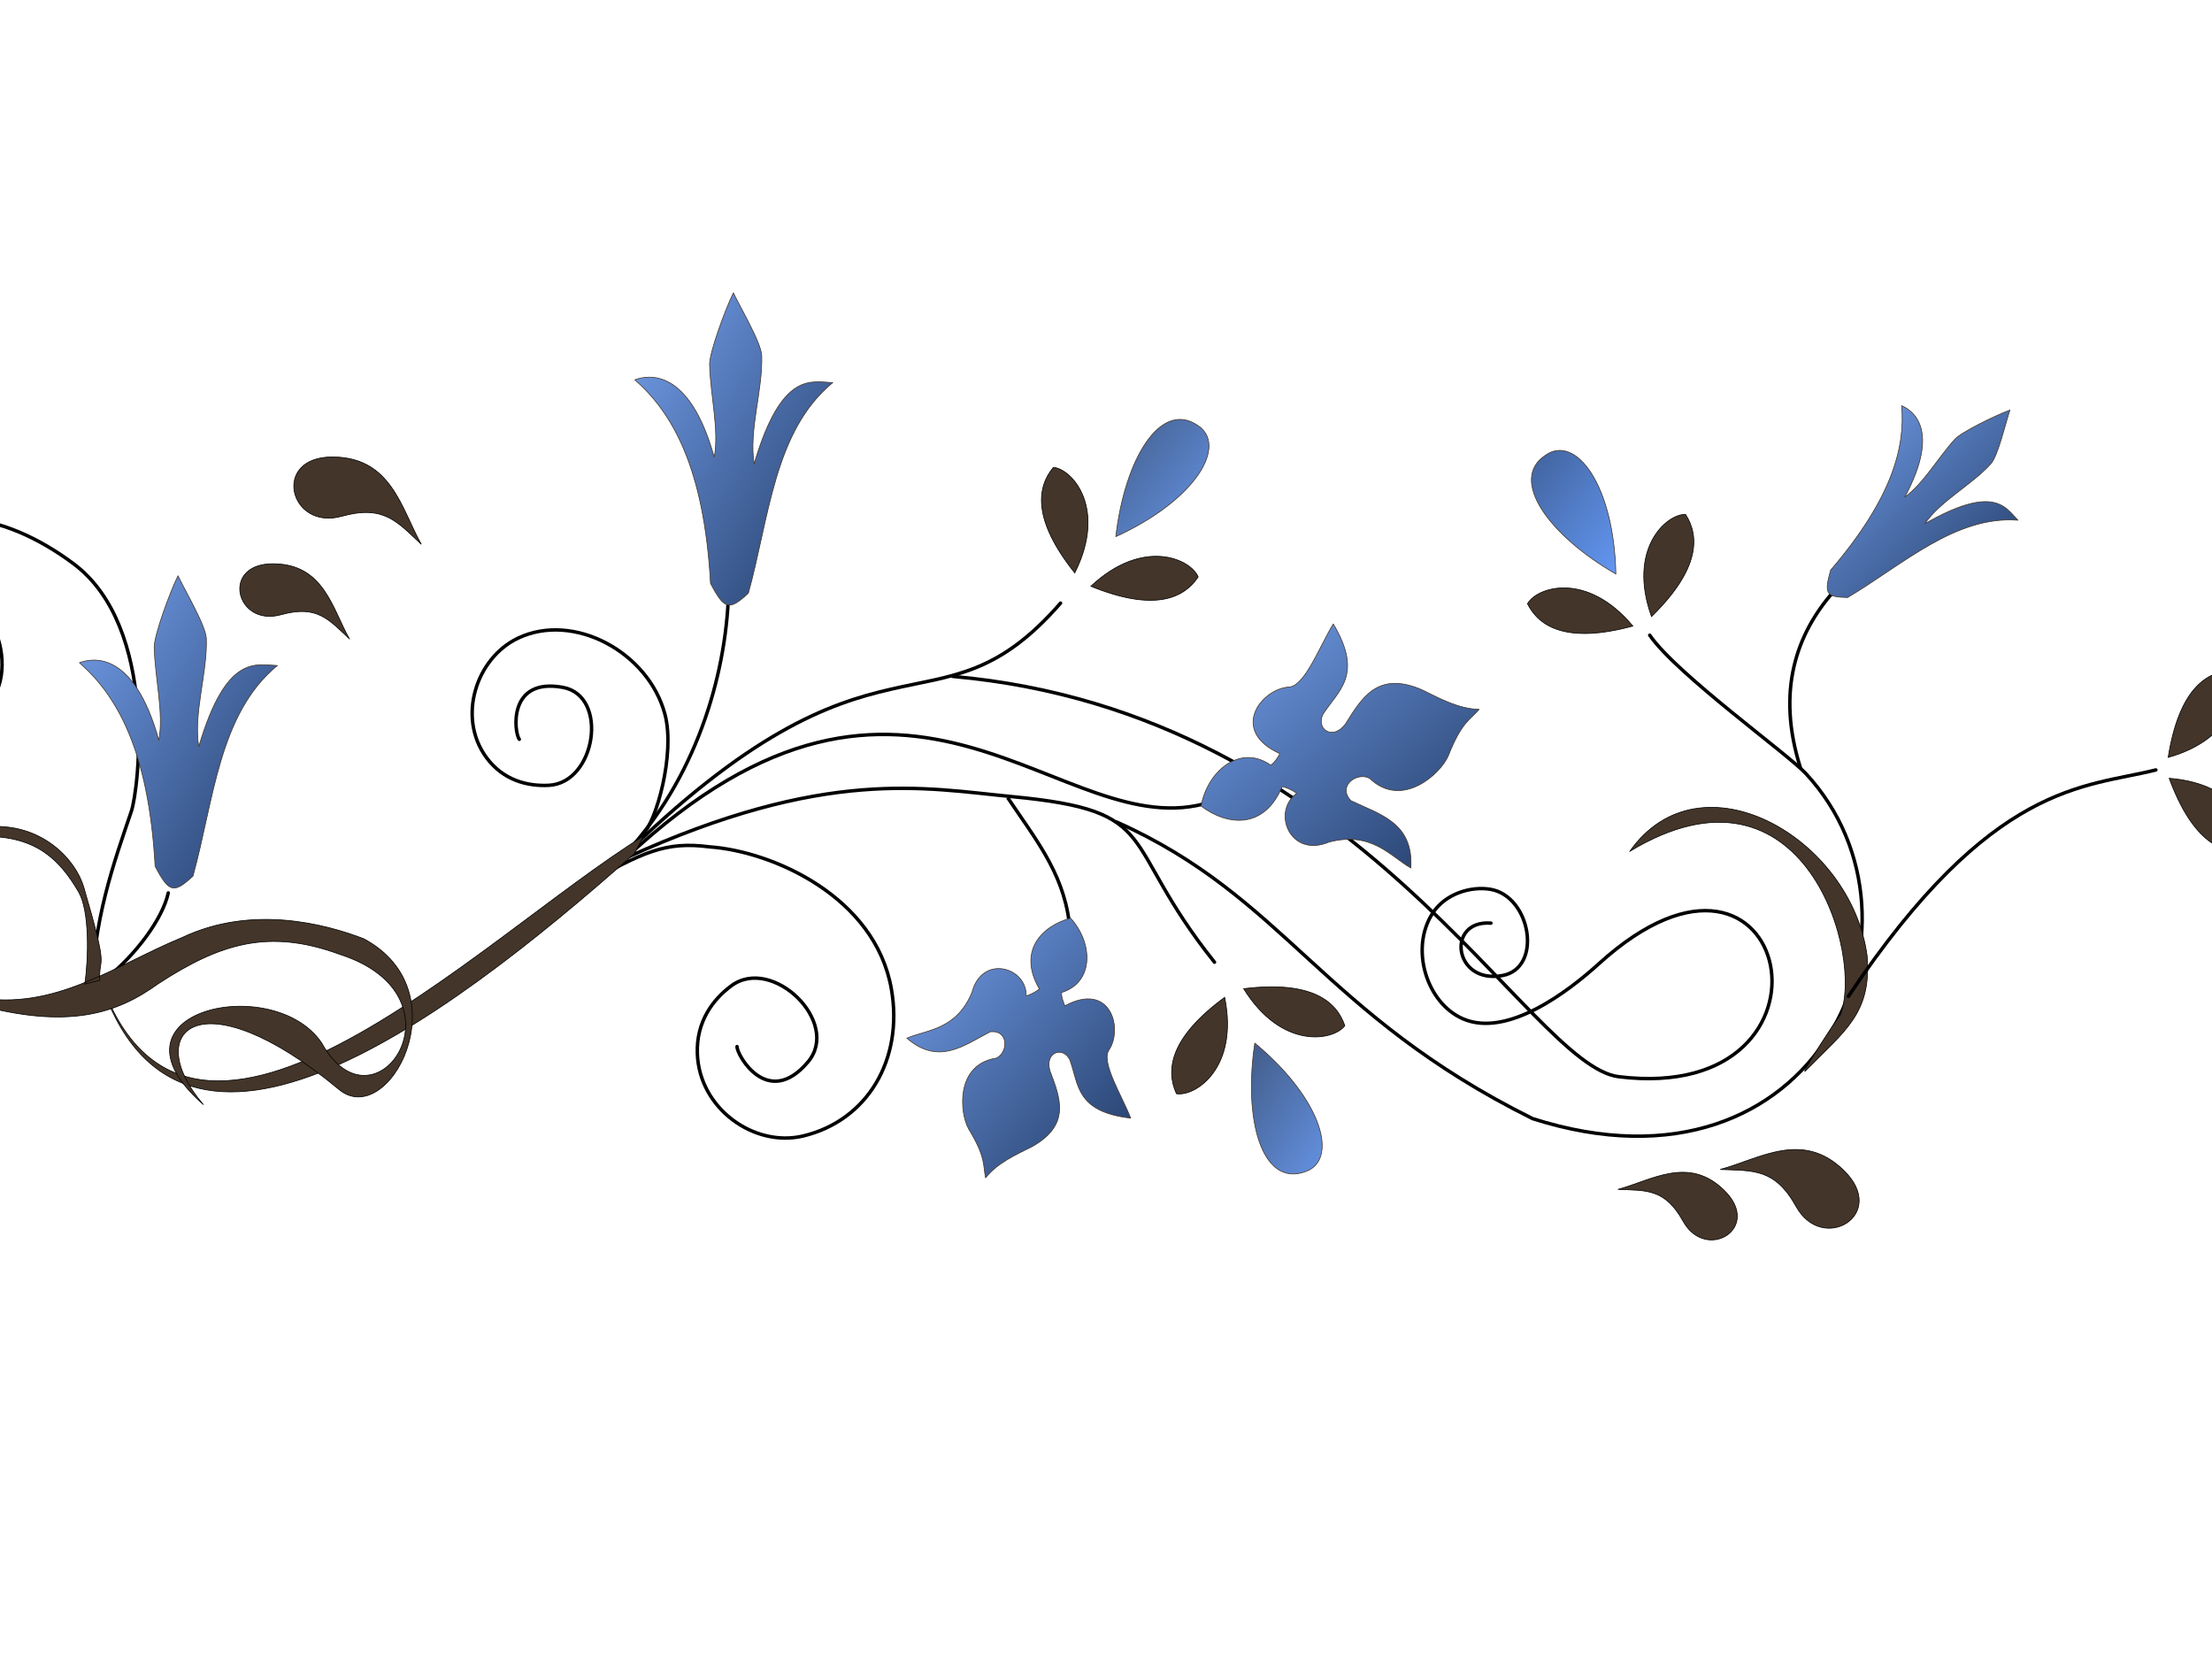 <?xml version="1.0"?><svg width="640" height="480" xmlns="http://www.w3.org/2000/svg">
 <title>Flower Corner</title>
 <defs>
  <linearGradient y2="1" x2="1" y1="0" x1="0" id="svg_1">
   <stop stop-color="#74a0ed" offset="0"/>
   <stop stop-color="#223b66" offset="1"/>
  </linearGradient>
  <linearGradient y2="1" x2="1" y1="0" x1="0" id="svg_2">
   <stop stop-color="#405984" offset="0"/>
   <stop stop-color="#699aef" offset="1"/>
  </linearGradient>
  <linearGradient y2="1" x2="1" y1="0" x1="0" id="svg_3">
   <stop stop-color="#3a588c" offset="0"/>
   <stop stop-color="#6397f2" offset="1"/>
  </linearGradient>
 </defs>
 <g>
  <title>Layer 1</title>
  <g id="svg_4">
   <path d="m101.088,184.829c-5.992,-5.586 -9.304,-9.882 -19.806,-6.966c-13.077,3.63 -17.622,-14.958 -2.049,-14.752c14.483,0.192 16.858,12.868 21.854,21.718z" id="path3272" stroke-miterlimit="4" stroke-width="0.2" stroke="#000000" fill="#433529"/>
   <path id="path4042" d="m121.901,157.486c-6.971,-6.501 -10.823,-11.501 -23.041,-8.108c-15.214,4.225 -20.501,-17.409 -2.384,-17.169c16.849,0.223 19.613,14.977 25.425,25.277z" stroke-miterlimit="4" stroke-width="0.2" stroke="#000000" fill="#433529"/>
   <path id="path4051" d="m-23.865,196.233c-2.538,-1.142 -13.924,-18.339 5.979,-23.879c16.485,-4.589 25.972,25.951 11.04,34.206c-6.783,3.749 -15.708,5.664 -24.872,0.855c-16.042,-8.418 -19.394,-31 -8.669,-43.999c16.687,-20.225 41.261,-15.546 61.657,-0.316c24.598,18.368 18.849,65.421 16.73,71.641c-4.855,14.389 -11.336,31.803 -11.398,54.043" stroke-linejoin="round" stroke-linecap="round" stroke-width="1px" stroke="#000000" fill="none"/>
   <path id="path4055" d="m150.249,213.897c-1.418,-1.701 -3.571,-17.979 12.604,-15.021c13.397,2.45 9.539,27.624 -4.024,28.339c-6.161,0.325 -13.216,-1.41 -18.097,-8.043c-8.545,-11.611 -2.979,-28.752 9.135,-34.527c16.114,-7.682 37.751,4.074 42.514,21.991c3.075,11.569 -2.656,31.26 -6.222,34.45c-2.433,4.147 -10.875,9.387 -16.313,14.08" stroke-linejoin="round" stroke-linecap="round" stroke-width="1px" stroke="#000000" fill="none"/>
   <path d="m213.248,302.812c-0.062,2.471 8.929,18.214 20.542,4.421c9.619,-11.424 -10.317,-30.791 -22.175,-22.024c-5.386,3.983 -10.157,10.388 -9.855,19.575c0.53,16.084 16.572,27.236 30.57,23.902c18.621,-4.435 29.119,-22.112 25.585,-42.474c-4.658,-26.835 -34.502,-39.908 -52.584,-41.185c-12.841,-1.662 -19.066,1.435 -36.32,10.975" id="path4057" stroke-linejoin="round" stroke-linecap="round" stroke-width="1px" stroke="#000000" fill="none"/>
   <path id="path4067" d="m-0.536,334.365c-8.142,0.906 -13.558,0.619 -18.189,10.486c-5.766,12.286 -22.829,3.622 -12.526,-8.057c9.582,-10.862 20.746,-4.405 30.714,-2.428z" stroke-miterlimit="4" stroke-width="0.2" stroke="#000000" fill="#433529"/>
   <path d="m-15.026,310.782c-9.474,1.052 -15.777,0.717 -21.163,12.197c-6.707,14.294 -26.564,4.209 -14.578,-9.379c11.147,-12.636 24.14,-5.12 35.741,-2.818l0,0z" id="path4069" stroke-miterlimit="4" stroke-width="0.2" stroke="#000000" fill="#433529"/>
   <path d="m468.113,344.131c8.185,0.347 13.569,-0.309 18.863,9.218c6.593,11.863 23.023,2.053 11.945,-8.895c-10.302,-10.181 -20.998,-2.976 -30.809,-0.323z" id="path4071" stroke-miterlimit="4" stroke-width="0.2" stroke="#000000" fill="#433529"/>
   <path id="path4073" d="m497.716,338.361c9.524,0.402 15.789,-0.363 21.948,10.721c7.669,13.802 26.79,2.383 13.903,-10.353c-11.985,-11.845 -24.434,-3.457 -35.85,-0.368z" stroke-miterlimit="4" stroke-width="0.2" stroke="#000000" fill="#433529"/>
   <path d="m431.373,267.093c-13.027,-1.013 -10.859,17.765 3.33,15.16c11.753,-2.158 8.228,-23.03 -3.53,-24.958c-5.661,-0.928 -12.988,1.29 -16.648,6.89c-6.619,10.127 -1.88,25.994 8.786,30.601c12.86,5.554 30.577,-8.037 39.227,-15.89c55.982,-50.831 74.65,41.019 5.835,32.632c-26.472,-3.226 -74.411,-105.295 -192.699,-115.824" id="path4075" stroke-linejoin="round" stroke-linecap="round" stroke-width="1px" stroke="#000000" fill="none"/>
   <path d="m210.69,173.953c-1.283,24.721 -10.849,54.132 -31.962,75.398c76.015,-74.988 91.843,-33.191 128.121,-74.851" id="path4077" stroke-linecap="round" stroke-width="1px" stroke="#000000" fill="none"/>
   <path d="m351.393,278.396c-28.247,-35.394 -14.403,-43.697 -58.618,-47.912c-25.105,-2.393 -53.811,-8.648 -111.756,17.778c83.036,-77.783 126.136,-2.372 169.214,-16.226" id="path4079" stroke-linecap="round" stroke-width="1px" stroke="#000000" fill="none"/>
   <path d="m309.313,266.566c-1.876,-14.424 -10.153,-24.359 -17.757,-35.787" id="path4081" stroke-width="1px" stroke="#000000" fill="none"/>
   <path d="m323.113,237.847c48.892,21.872 59.19,55.433 120.332,85.812c82.63,26.398 119.041,-56.579 79.057,-99.83c-5.256,-5.685 -37.406,-28.747 -45.183,-40.038" id="path4083" stroke-linecap="round" stroke-width="1px" stroke="#000000" fill="none"/>
   <path d="m27.663,279.405c24.039,81.472 111.274,-8.413 158.514,-37.501l-2.619,5.055c-55.779,49.375 -134.943,108.769 -155.895,32.445z" id="path4085" stroke-miterlimit="4" stroke-width="0.2" stroke="#000000" fill="#433529"/>
   <path d="m471.541,246.331c50.613,-30.572 68.083,30.66 60.751,47.712c1.242,-2.533 -12.331,18.268 -9.827,15.708c11.296,-11.546 19.094,-16.5 17.752,-33.158c-4.482,-34.142 -48.249,-59.335 -68.677,-30.262z" id="path4087" stroke-miterlimit="4" stroke-width="0.2" stroke="#000000" fill="#433529"/>
   <path d="m534.801,288.276c41.63,-62.371 68.453,-60.357 88.956,-65.511" id="path4089" stroke-linecap="round" stroke-width="1px" stroke="#000000" fill="none"/>
   <path d="m520.944,222.233c-7.069,-22.25 -1.249,-38.846 9.707,-51.238" id="path4091" stroke-linejoin="round" stroke-width="1px" stroke="#000000" fill="none"/>
   <path d="m315.613,169.62c18.391,7.499 26.928,3.472 31.055,-2.691c-2.089,-5.138 -15.845,-11.538 -31.055,2.691z" id="path4120" stroke-miterlimit="4" stroke-width="0.2" stroke="#000000" fill="#433529"/>
   <path d="m322.835,155.27c2.601,-22.504 12.846,-39.261 23.428,-32.362c9.225,5.594 0.026,21.639 -23.428,32.362z" id="path4122" stroke-linejoin="round" stroke-linecap="round" stroke-width="0.2" stroke="#433529" fill="url(#svg_2)"/>
   <path id="path4124" d="m310.961,165.763c-12.381,-15.531 -10.924,-24.856 -6.175,-30.554c5.518,0.556 15.538,11.949 6.175,30.554z" stroke-miterlimit="4" stroke-width="0.2" stroke="#000000" fill="#433529"/>
   <path d="m48.684,258.357c-1.63,7.45 -9.287,17.823 -18.158,24.919" id="path4095" stroke-linecap="round" stroke-width="1px" stroke="#000000" fill="none"/>
   <path id="path4134" d="m359.828,286.06c19.712,-2.431 26.899,3.688 29.272,10.715c-3.36,4.413 -18.311,6.995 -29.272,-10.715z" stroke-miterlimit="4" stroke-width="0.2" stroke="#000000" fill="#433529"/>
   <path id="path4136" d="m363.048,301.798c-3.372,22.401 2.136,41.254 14.154,37.361c10.366,-2.988 5.681,-20.88 -14.154,-37.361z" stroke-linejoin="round" stroke-linecap="round" stroke-width="0.2" stroke="#433529" fill="url(#svg_2)"/>
   <path d="m354.33,288.566c-16.01,11.754 -17.042,21.136 -13.948,27.877c5.472,0.906 18.121,-7.471 13.948,-27.877z" id="path4138" stroke-miterlimit="4" stroke-width="0.2" stroke="#000000" fill="#433529"/>
   <path id="path4130" d="m529.659,164.954c17.966,-20.982 21.584,-35.717 20.547,-47.579c2.909,1.277 11.528,6.603 0.911,26.447c5.348,-3.843 9.476,-11.221 14.506,-16.76c1.856,-2.044 11.804,-6.927 15.916,-8.415c-1.193,3.464 -3.425,13.217 -5.51,15.532c-5.566,6.18 -14.435,10.598 -19.112,17.343c20.193,-11.566 23.415,-4.595 26.941,-1.007c-18.088,-1.378 -33.355,12.888 -49.279,22.36c-6.233,-0.097 -6.875,-1.069 -4.919,-7.923z" stroke-miterlimit="4" stroke-linejoin="round" stroke-linecap="round" stroke-width="0.2" stroke="#433529" fill="url(#svg_1)"/>
   <path d="m58.813,319.558c-30.93,-27.045 20.365,-38.495 34.284,-17.757c15.348,27.598 43.13,-13.515 5.19,-25.679c-20.47,-7.507 -34.513,-3.207 -52.45,8.469c-12.037,8.695 -26.014,13.355 -52.724,6.01c-17.649,-4.896 -18.666,-25.728 -18.713,-27.318c-0.659,-22.35 15.137,-22.349 21.581,-24.04c15.982,-1.472 25.926,9.455 28.274,17.484c7.459,25.502 4.3,19.313 4.597,26.895l-4.324,1.106c1.125,-7.664 1.376,-21.215 -1.775,-26.635c-5.684,-9.772 -12.522,-15.981 -26.772,-16.118c-21.645,-1.036 -28.604,37.773 -2.869,46.577c22.779,4.061 39.96,-9.21 59.689,-17.347c20.003,-9.437 41.128,-3.961 52.45,0.41c28.664,15.366 6.904,55.837 -7.376,43.436c-40.061,-33.146 -57.182,-16.669 -39.064,4.508l0,0z" id="path4140" stroke-miterlimit="4" stroke-width="0.2" stroke="#000000" fill="#433529"/>
   <path d="m309.739,265.639c-8.412,2.347 -15.351,9.562 -9.016,20.509c-1.061,0.876 -2.695,1.69 -3.819,1.994c0.212,-8.347 -12.802,-12.102 -15.675,-1.018c-4.531,10.851 -12.874,10.737 -18.852,13.248c9.256,8.01 16.548,2.044 24.133,-1.846c5.47,-0.585 5.186,6.083 1.729,7.629c-11.902,1.845 -10.592,15.987 -7.947,20.541c5.01,8.252 4.095,10.483 4.866,14.079c3.468,-4.303 8.529,-6.559 13.439,-9.01c11.404,-6.39 8.088,-14.199 5.177,-21.968c-1.521,-5.405 3.689,-7.144 5.72,-3.252c2.635,7.112 1.678,15.133 17.644,16.966c-2.392,-6.293 -8.804,-16.337 -6.207,-19.818c4.033,-6.236 0.335,-19.781 -12.837,-12.682c-0.366,-0.967 -1.047,-2.476 -0.955,-3.848c9.534,-2.954 9.104,-14.425 2.6,-21.526l0,0z" id="path4146" stroke-miterlimit="4" stroke-linejoin="round" stroke-linecap="round" stroke-width="0.2" stroke="#433529" fill="url(#svg_1)"/>
   <path id="path4148" d="m347.511,233.22c7.503,5.678 18.217,6.916 23.467,-5.661c1.442,0.338 3.206,1.205 4.203,1.971c-7.294,5.269 -2.018,18.875 9.36,14.102c12.259,-3.2 17.608,4.026 23.663,7.511c0.825,-13.164 -9.051,-15.519 -17.337,-19.482c-4.073,-4.306 1.83,-8.416 5.413,-6.462c9.351,8.997 20.618,-1.356 22.794,-6.598c3.803,-9.682 6.315,-10.354 8.892,-13.362c-5.953,-0.165 -11.192,-3.03 -16.497,-5.638c-12.923,-5.604 -17.45,2.337 -22.212,9.903c-3.638,4.833 -8.531,1.502 -6.52,-2.78c4.377,-6.902 11.876,-11.318 3.025,-26.201c-3.832,6.158 -8.257,18.212 -12.936,18.259c-7.977,0.614 -17.176,12.627 -2.492,19.283c-0.589,0.945 -1.438,2.513 -2.675,3.33c-8.756,-6.244 -18.31,1.613 -20.148,11.826l0,0z" stroke-miterlimit="4" stroke-linejoin="round" stroke-linecap="round" stroke-width="0.2" stroke="#433529" fill="url(#svg_1)"/>
   <path id="path4160" d="m44.882,250.661c-1.854,-33.452 -11.042,-49.397 -21.899,-58.92c3.62,-1.321 15.638,-3.882 22.978,22.409c1.463,-7.853 -1.108,-17.778 -1.345,-26.851c-0.088,-3.347 4.534,-15.969 6.889,-20.72c1.86,4.036 8.083,14.453 8.198,18.23c0.306,10.083 -3.76,21.392 -2.202,31.225c7.994,-27.07 16.663,-23.663 22.762,-23.477c-17.004,13.962 -18.417,39.266 -24.427,60.92c-5.543,5.143 -6.92,4.829 -10.954,-2.817z" stroke-miterlimit="4" stroke-linejoin="round" stroke-linecap="round" stroke-width="0.2" stroke="#433529" fill="url(#svg_1)"/>
   <path d="m205.575,168.802c-1.854,-33.452 -11.042,-49.398 -21.899,-58.921c3.621,-1.321 15.637,-3.881 22.977,22.411c1.464,-7.854 -1.107,-17.78 -1.345,-26.851c-0.088,-3.347 4.533,-15.97 6.888,-20.722c1.861,4.037 8.083,14.453 8.198,18.232c0.306,10.083 -3.759,21.392 -2.2,31.224c7.993,-27.07 16.663,-23.663 22.761,-23.476c-17.004,13.962 -18.415,39.265 -24.426,60.919c-5.543,5.142 -6.921,4.828 -10.954,-2.817l0,0z" id="path4162" stroke-miterlimit="4" stroke-linejoin="round" stroke-linecap="round" stroke-width="0.2" stroke="#433529" fill="url(#svg_1)"/>
   <path d="m627.611,225.181c6.876,18.633 15.609,22.216 22.942,21.103c2.382,-5.009 -2.177,-19.48 -22.942,-21.103z" id="path4174" stroke-miterlimit="4" stroke-width="0.2" stroke="#000000" fill="#433529"/>
   <path d="m643.075,220.827c18.363,-13.266 37.643,-17.013 39.692,-4.548c2.097,10.583 -15.952,14.621 -39.692,4.548z" id="path4176" stroke-linejoin="round" stroke-linecap="round" stroke-width="0.2" stroke="#433529" fill="url(#svg_2)"/>
   <path id="path4166" d="m477.831,178.401c14.179,-13.908 13.868,-23.342 9.848,-29.575c-5.545,-0.12 -16.877,9.969 -9.848,29.575z" stroke-miterlimit="4" stroke-width="0.2" stroke="#000000" fill="#433529"/>
   <path id="path4168" d="m467.522,166.079c-19.626,-11.314 -30.945,-27.366 -20.414,-34.343c8.794,-6.249 19.874,8.56 20.414,34.343z" stroke-linejoin="round" stroke-linecap="round" stroke-width="0.2" stroke="#433529" fill="url(#svg_3)"/>
   <path d="m472.445,181.141c-19.167,5.205 -27.15,0.169 -30.497,-6.451c2.699,-4.845 17.132,-9.524 30.497,6.451z" id="path4170" stroke-miterlimit="4" stroke-width="0.2" stroke="#000000" fill="#433529"/>
   <path id="path4178" d="m627.319,219.145c3.107,-19.617 10.972,-24.835 18.382,-25.175c3.314,4.448 1.667,19.53 -18.382,25.175z" stroke-miterlimit="4" stroke-width="0.2" stroke="#000000" fill="#433529"/>
  </g>
 </g>
</svg>